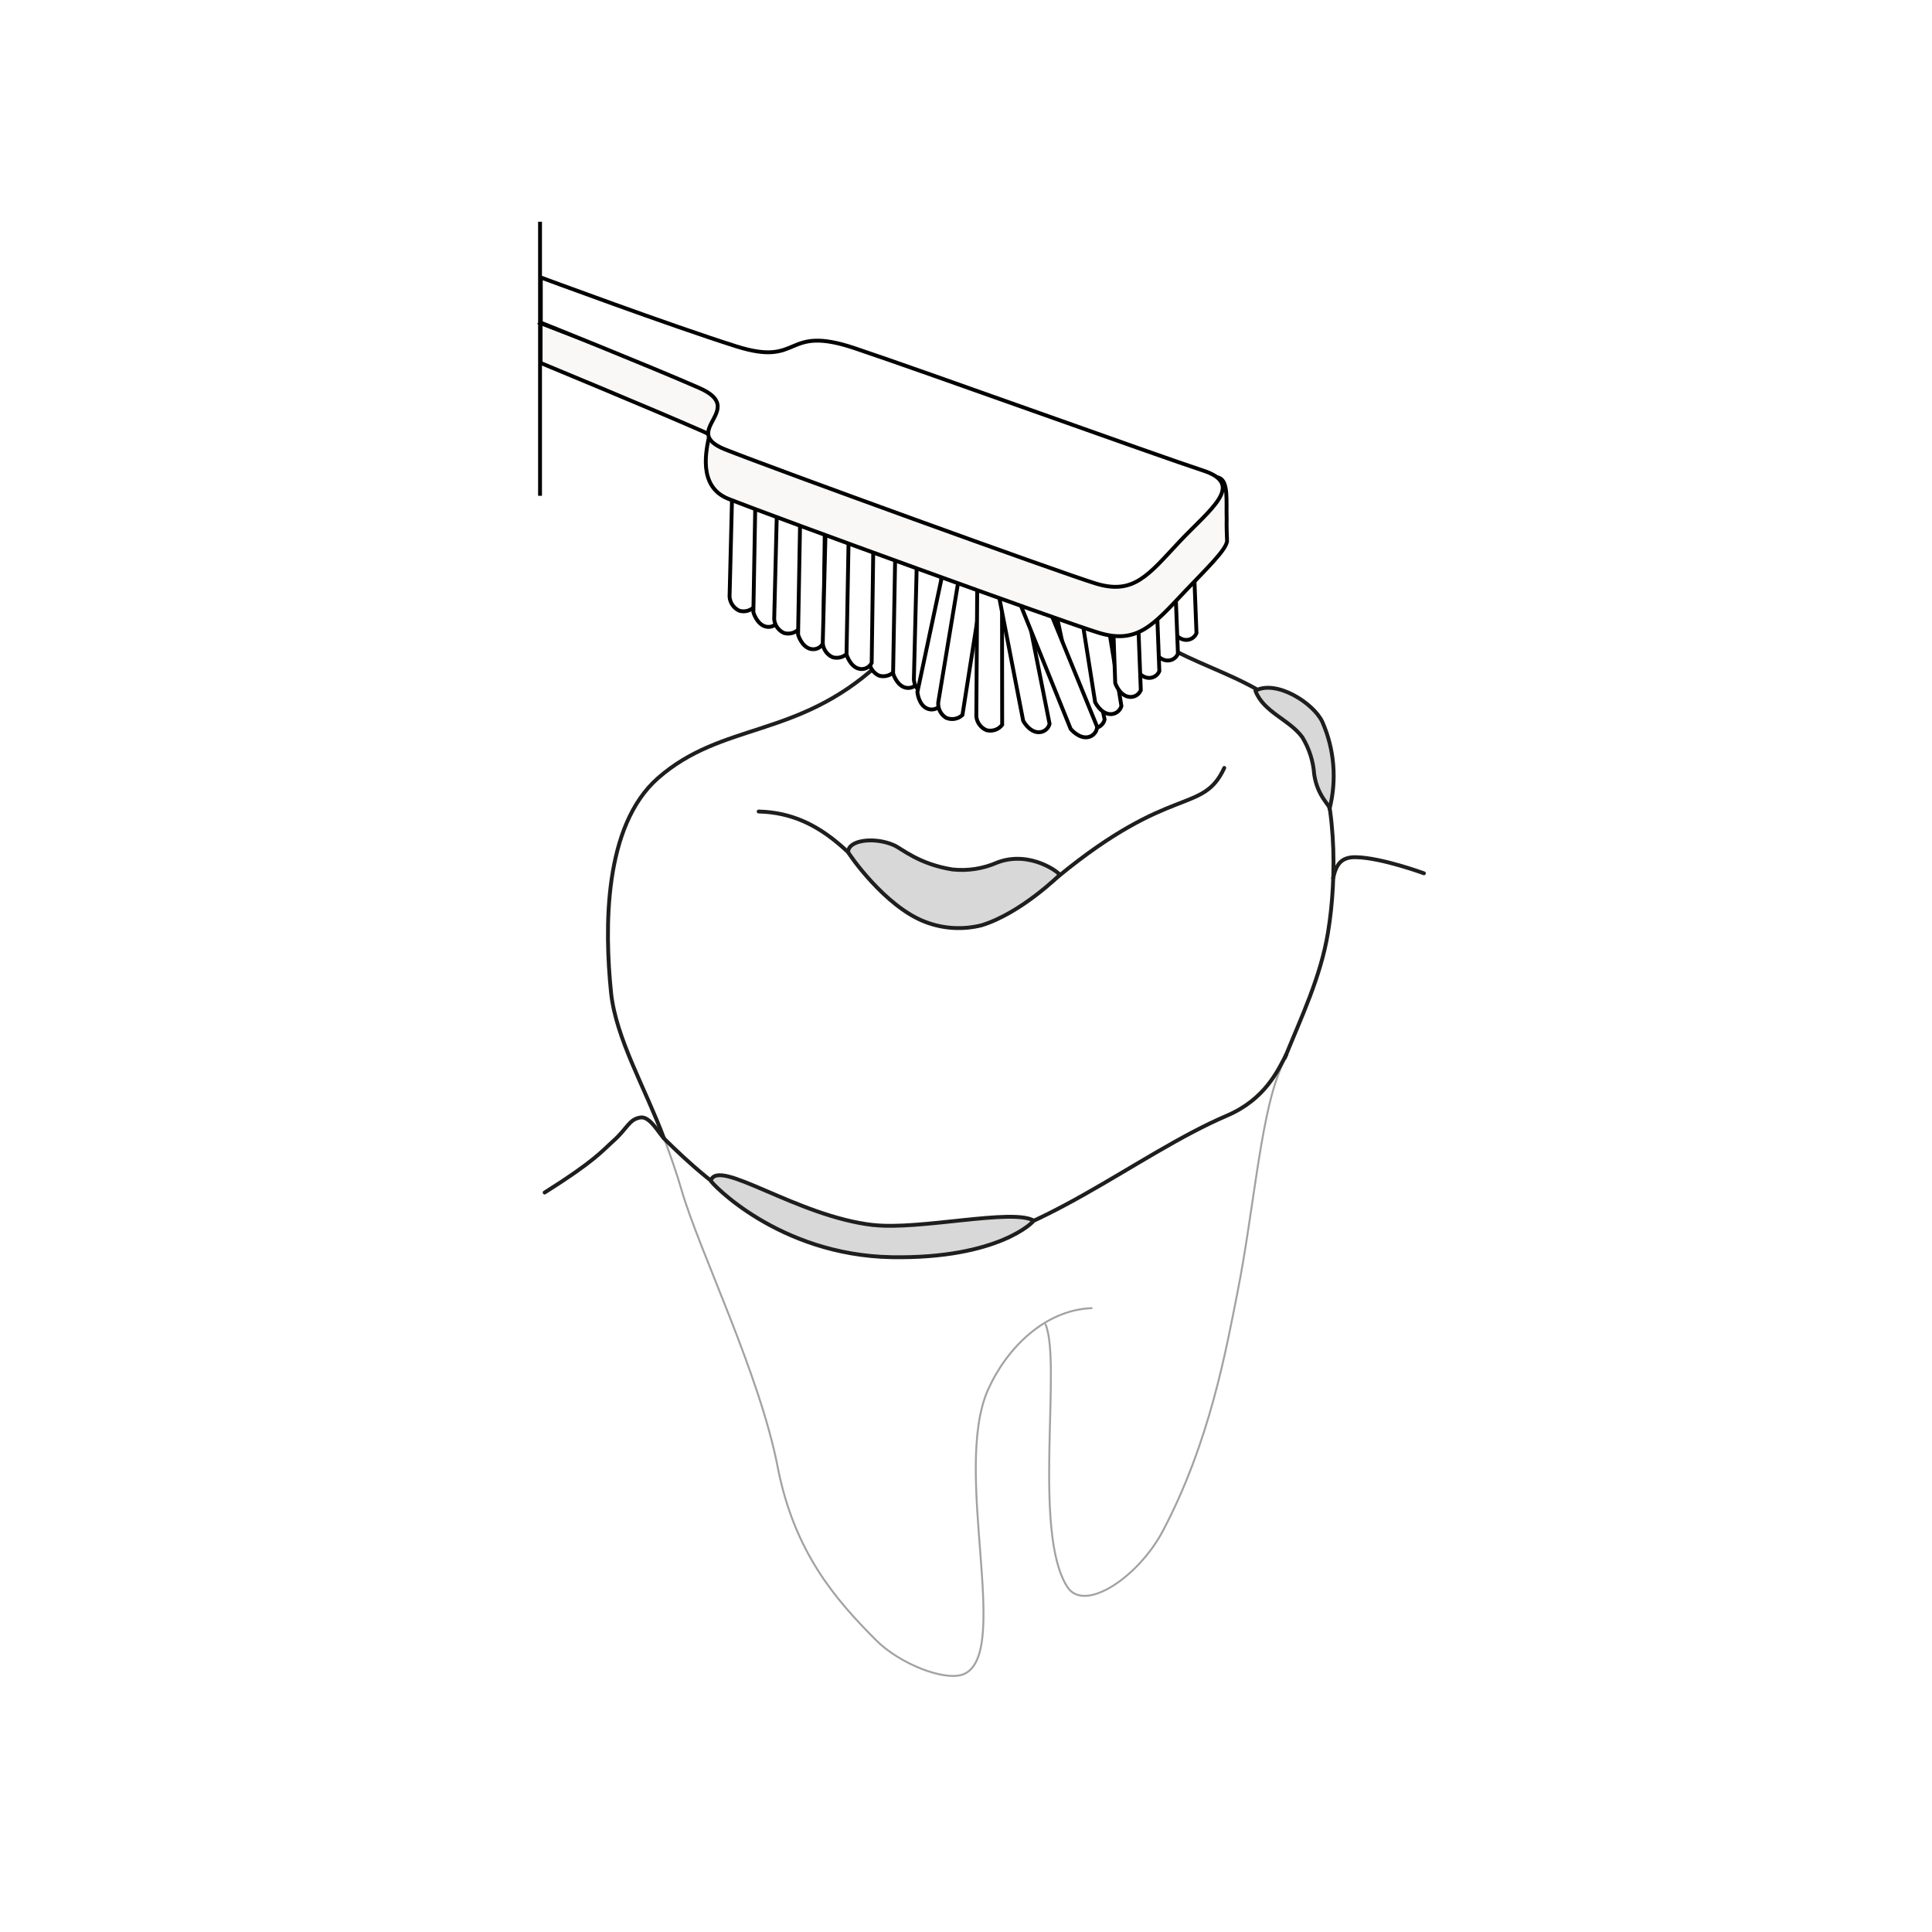 <?xml version="1.0" encoding="UTF-8"?>
<svg id="Ebene_1" xmlns="http://www.w3.org/2000/svg" version="1.1" viewBox="0 0 500 500">
  <!-- Generator: Adobe Illustrator 29.6.0, SVG Export Plug-In . SVG Version: 2.1.1 Build 207)  -->
  <defs>
    <style>
      .st0 {
        stroke: #a3a1a1;
        stroke-width: .5px;
      }

      .st0, .st1, .st2 {
        stroke-linecap: round;
        stroke-linejoin: round;
      }

      .st0, .st1, .st3 {
        fill: none;
      }

      .st4 {
        isolation: isolate;
      }

      .st5, .st6 {
        fill: #fff;
      }

      .st5, .st7, .st3 {
        stroke: #010101;
      }

      .st1, .st2 {
        stroke: #1e1f1c;
      }

      .st7 {
        fill: #f9f8f7;
      }

      .st2 {
        fill: #d8d8d8;
      }
    </style>
  </defs>
  <rect class="st6" y="0" width="500" height="500"/>
  <g id="Gruppe_759">
    <g id="Mana_Zahngrafik_1" class="st4">
      <g id="Ebene_2">
        <g id="Gruppe_745">
          <path id="Pfad_1611" class="st6" d="M333.46,272.89c-2.15,4.04-5.37,11.55-15.41,15.85-23.63,10.12-49.41,32.65-76.02,34.84-35.97,2.96-57.96-17.44-69.43-28.73l-.22-.3c-4.61-12.51-12.43-25.85-13.67-37.68-1.69-16.53-1.98-43.12,12.16-55.52,16.6-14.56,35.86-10.19,56.75-29.22,11.98-10.9,45.14-27.4,68.82-8.87,14.02,10.98,34.64,11.88,43.29,28.93,6.84,13.48,6.92,34.7,4.52,49.15-1.89,11.43-6.86,21.81-11.17,32.43l.4-.9h0Z"/>
          <path id="Pfad_1612" class="st1" d="M345.01,227.26c.8-3.53,2.04-5.49,5.9-5.42,6.67.14,17.6,4.17,17.6,4.17"/>
          <path id="Pfad_1613" class="st1" d="M196.34,210.02c34.66.82,32.87,53.53,77.38,16.93,29.42-24.21,37.54-16.13,43.12-28.21"/>
          <g id="Gruppe_744">
            <g id="Gruppe_743">
              <g id="Gruppe_741">
                <g id="Gruppe_740">
                  <path id="Pfad_1614" class="st0" d="M171.84,294.54c1.71,4.61,3.3,9.13,4.54,13.41,4.58,15.81,20.17,47.42,24.89,71.74,4.33,22.2,15.13,34.4,25.39,44.73,6.15,6.2,17.92,10.8,22.69,8.87,12.63-5.11-3.03-52.68,6.37-73.67,4.9-10.92,14.84-20.62,26.79-21.07"/>
                  <path id="Pfad_1615" class="st0" d="M270.61,342.8c4.17,10.18-3.46,53.87,5.62,67.9,4.43,6.85,18.41-2.56,24.72-14.5,12.16-23.03,16.36-46.91,19.34-61.9,3.95-19.87,5.83-43.87,10.52-56.2.56-1.45,1.13-2.9,1.71-4.33"/>
                </g>
              </g>
            </g>
          </g>
          <path id="Pfad_1616" class="st1" d="M140.95,308.63c13.02-8.19,14.89-10.78,17.8-13.37,3.63-3.22,4.04-5.65,7.06-6.06,2.44-.32,4.71,4.13,6.24,5.65,11.49,11.28,33.46,31.68,69.43,28.73,26.61-2.19,52.39-24.72,76.02-34.84,10.03-4.3,13.26-11.82,15.41-15.85"/>
          <path id="Pfad_1617" class="st1" d="M332.51,273.78c4.31-10.63,9.29-21,11.17-32.43,2.4-14.45,2.32-35.68-4.52-49.15-8.65-17.05-29.27-17.95-43.29-28.93-23.68-18.54-56.84-2.03-68.82,8.87-20.89,19.02-40.15,14.67-56.75,29.22-14.14,12.4-13.85,38.99-12.16,55.52,1.21,11.83,9.06,25.17,13.67,37.68"/>
        </g>
        <path id="Pfad_1618" class="st2" d="M226.06,317.03c11.93,1.36,35.95-4.33,41.44-1.15.25.14-9.01,9.96-36.74,9.48-29.3-.52-46.93-19.41-46.81-19.8,1.92-6.06,22.15,9.23,42.11,11.49h0Z"/>
        <path id="Pfad_1621" class="st2" d="M246.54,225.02c3.93.41,7.89-.2,11.51-1.79,8.7-3.33,16.47,2.91,16.19,3.2,0,0-9.91,9.84-20.17,13.02-4.81,1.21-9.86.94-14.5-.82-10.57-3.94-20.04-17.8-20.05-18.09-.14-3.12,6.76-4.07,11.87-1.79,2.08.94,6.39,4.88,15.17,6.28h-.02Z"/>
        <path id="Pfad_1623" class="st2" d="M344.08,209.36c1.92-7.54,1.26-15.52-1.9-22.63-2.35-4.85-11.91-10.88-17.28-7.98,2.02,5.53,8.84,7.48,12.15,12.06,1.77,2.91,2.82,6.19,3.06,9.59.87,5.86,4.2,8.01,3.96,8.95h0Z"/>
      </g>
    </g>
    <g id="Gruppe_746">
      <path id="Pfad_1670" class="st5" d="M301.73,124.81l1.3,37.22s1.02,3.04,3.38,3.52c1.35.29,2.7-.42,3.24-1.68l-1.45-37.57-6.45-1.49h-.01Z"/>
      <path id="Pfad_1671" class="st5" d="M296.93,130.14l1.3,37.22s1.02,3.04,3.38,3.52c1.35.29,2.7-.42,3.24-1.68l-1.45-37.57-6.45-1.49h-.01Z"/>
      <path id="Pfad_1669" class="st5" d="M292.12,134.64l1.3,37.22s1.02,3.04,3.38,3.52c1.35.29,2.7-.42,3.24-1.68l-1.45-37.57-6.45-1.49h-.01Z"/>
      <path id="Pfad_1666" class="st5" d="M271.3,149.12l7.74,36.43s1.54,2.82,3.94,2.88c1.37.05,2.58-.88,2.9-2.22l-7.95-36.74-6.62-.35Z"/>
      <path id="Pfad_1667" class="st5" d="M277.61,144.93l5.81,36.79s1.39,2.9,3.78,3.09c1.37.12,2.63-.74,3.02-2.07l-6.03-37.11-6.6-.7h.01Z"/>
      <path id="Pfad_1668" class="st5" d="M287.32,139.57l1.3,37.22s1.02,3.04,3.38,3.52c1.35.29,2.7-.42,3.24-1.68l-1.45-37.57-6.45-1.49h-.01Z"/>
      <path id="Pfad_1652" class="st5" d="M189.66,120.47l-.85,33.98c.12,1.59,1.11,2.98,2.56,3.62,1.5.42,3.11-.1,4.08-1.31l.58-34.6s-6.37-1.68-6.37-1.68Z"/>
      <path id="Pfad_1658" class="st5" d="M225.82,137.27l-.85,33.98c.12,1.59,1.11,2.98,2.56,3.62,1.5.42,3.11-.1,4.08-1.31l.58-34.6s-6.37-1.68-6.37-1.68Z"/>
      <path id="Pfad_1653" class="st5" d="M195.64,121.21l-.67,37.24s.87,3.1,3.18,3.7c1.32.35,2.72-.28,3.33-1.5l.53-37.6s-6.37-1.84-6.37-1.84Z"/>
      <path id="Pfad_1659" class="st5" d="M231.8,137.01l-.67,37.24s.87,3.1,3.18,3.7c1.32.35,2.72-.28,3.33-1.5l.53-37.6-6.37-1.84Z"/>
      <path id="Pfad_1654" class="st5" d="M201.21,126.23l-.85,33.98c.12,1.59,1.11,2.98,2.56,3.62,1.5.42,3.11-.1,4.08-1.31l.58-34.6s-6.37-1.68-6.37-1.68Z"/>
      <path id="Pfad_1660" class="st5" d="M237.36,141.91l-.85,33.98c.12,1.59,1.11,2.98,2.56,3.62,1.5.42,3.11-.1,4.08-1.31l.58-34.6s-6.37-1.68-6.37-1.68Z"/>
      <path id="Pfad_1655" class="st5" d="M207.21,126.99l-.67,37.24s.87,3.1,3.18,3.7c1.32.35,2.72-.28,3.33-1.5l.53-37.6s-6.37-1.84-6.37-1.84Z"/>
      <path id="Pfad_1661" class="st5" d="M245.17,142.66l-7.75,36.43s.25,3.2,2.43,4.24c1.24.6,2.73.24,3.56-.84l7.68-36.81-5.9-3.02h-.01Z"/>
      <path id="Pfad_1656" class="st5" d="M213.78,132.49l-.85,33.98c.12,1.59,1.11,2.98,2.56,3.62,1.5.42,3.11-.1,4.08-1.31l.58-34.6s-6.37-1.68-6.37-1.68Z"/>
      <path id="Pfad_1662" class="st5" d="M248.37,148.3l-5.56,33.53c-.1,1.59.68,3.1,2.04,3.94,1.43.62,3.09.34,4.23-.73l5.37-34.19s-6.08-2.55-6.08-2.55Z"/>
      <path id="Pfad_1664" class="st5" d="M252.91,151.41l-.24,33.99c.14,1.59,1.17,2.96,2.63,3.57,1.5.4,3.1-.14,4.06-1.38l-.04-34.6-6.39-1.56h-.02Z"/>
      <path id="Pfad_1657" class="st5" d="M219.75,132.12l-.67,37.24s.87,3.1,3.18,3.7c1.32.35,2.72-.28,3.33-1.5l.53-37.6s-6.37-1.84-6.37-1.84Z"/>
      <path id="Pfad_1663" class="st5" d="M257.7,149.98l7.1,36.56s1.49,2.85,3.89,2.96c1.37.07,2.61-.84,2.94-2.16l-7.32-36.88-6.61-.47h-.01Z"/>
      <path id="Pfad_1665" class="st5" d="M263.13,154.08l13.95,34.55s2.01,2.51,4.39,2.16c1.36-.19,2.39-1.32,2.47-2.69l-14.22-34.82-6.58.8h0Z"/>
      <path id="Pfad_1651" class="st7" d="M139.91,83.64s34.24,13.34,51.4,18.75c17.16,5.42,12.03-5.77,30.61.47s82.36,17.13,93.46,20.75c2.63.85,1.92,6.04,2.08,10.66-.07,1.32.07,5.11.1,5.59.11,2.23-5.75,7.72-11.08,13.38-8.06,8.58-12.27,13.56-22.15,10.52s-83.73-29.85-95.87-34.68c-8-3.2-5.67-12.83-4.84-16.58-.64-.36-1.3-.68-1.97-.97-12.77-5.62-41.74-17.6-41.74-17.6v-10.3h.01Z"/>
      <path id="Pfad_1650" class="st5" d="M139.97,71.81s33.45,12.41,50.6,17.83c17.16,5.42,12.03-5.77,30.61.47,18.59,6.24,79.06,28.05,90.16,31.66,11.1,3.6,1.77,10.06-6.06,18.38-8.06,8.58-11.82,13.9-21.71,10.86s-83.73-29.85-95.87-34.68c-12.15-4.83,6.01-10.34-6.76-15.94s-40.98-16.89-40.98-16.89c0,0,0-11.68,0-11.68Z"/>
      <line id="Linie_150" class="st3" x1="139.76" y1="57.38" x2="139.76" y2="128.31"/>
    </g>
  </g>
</svg>